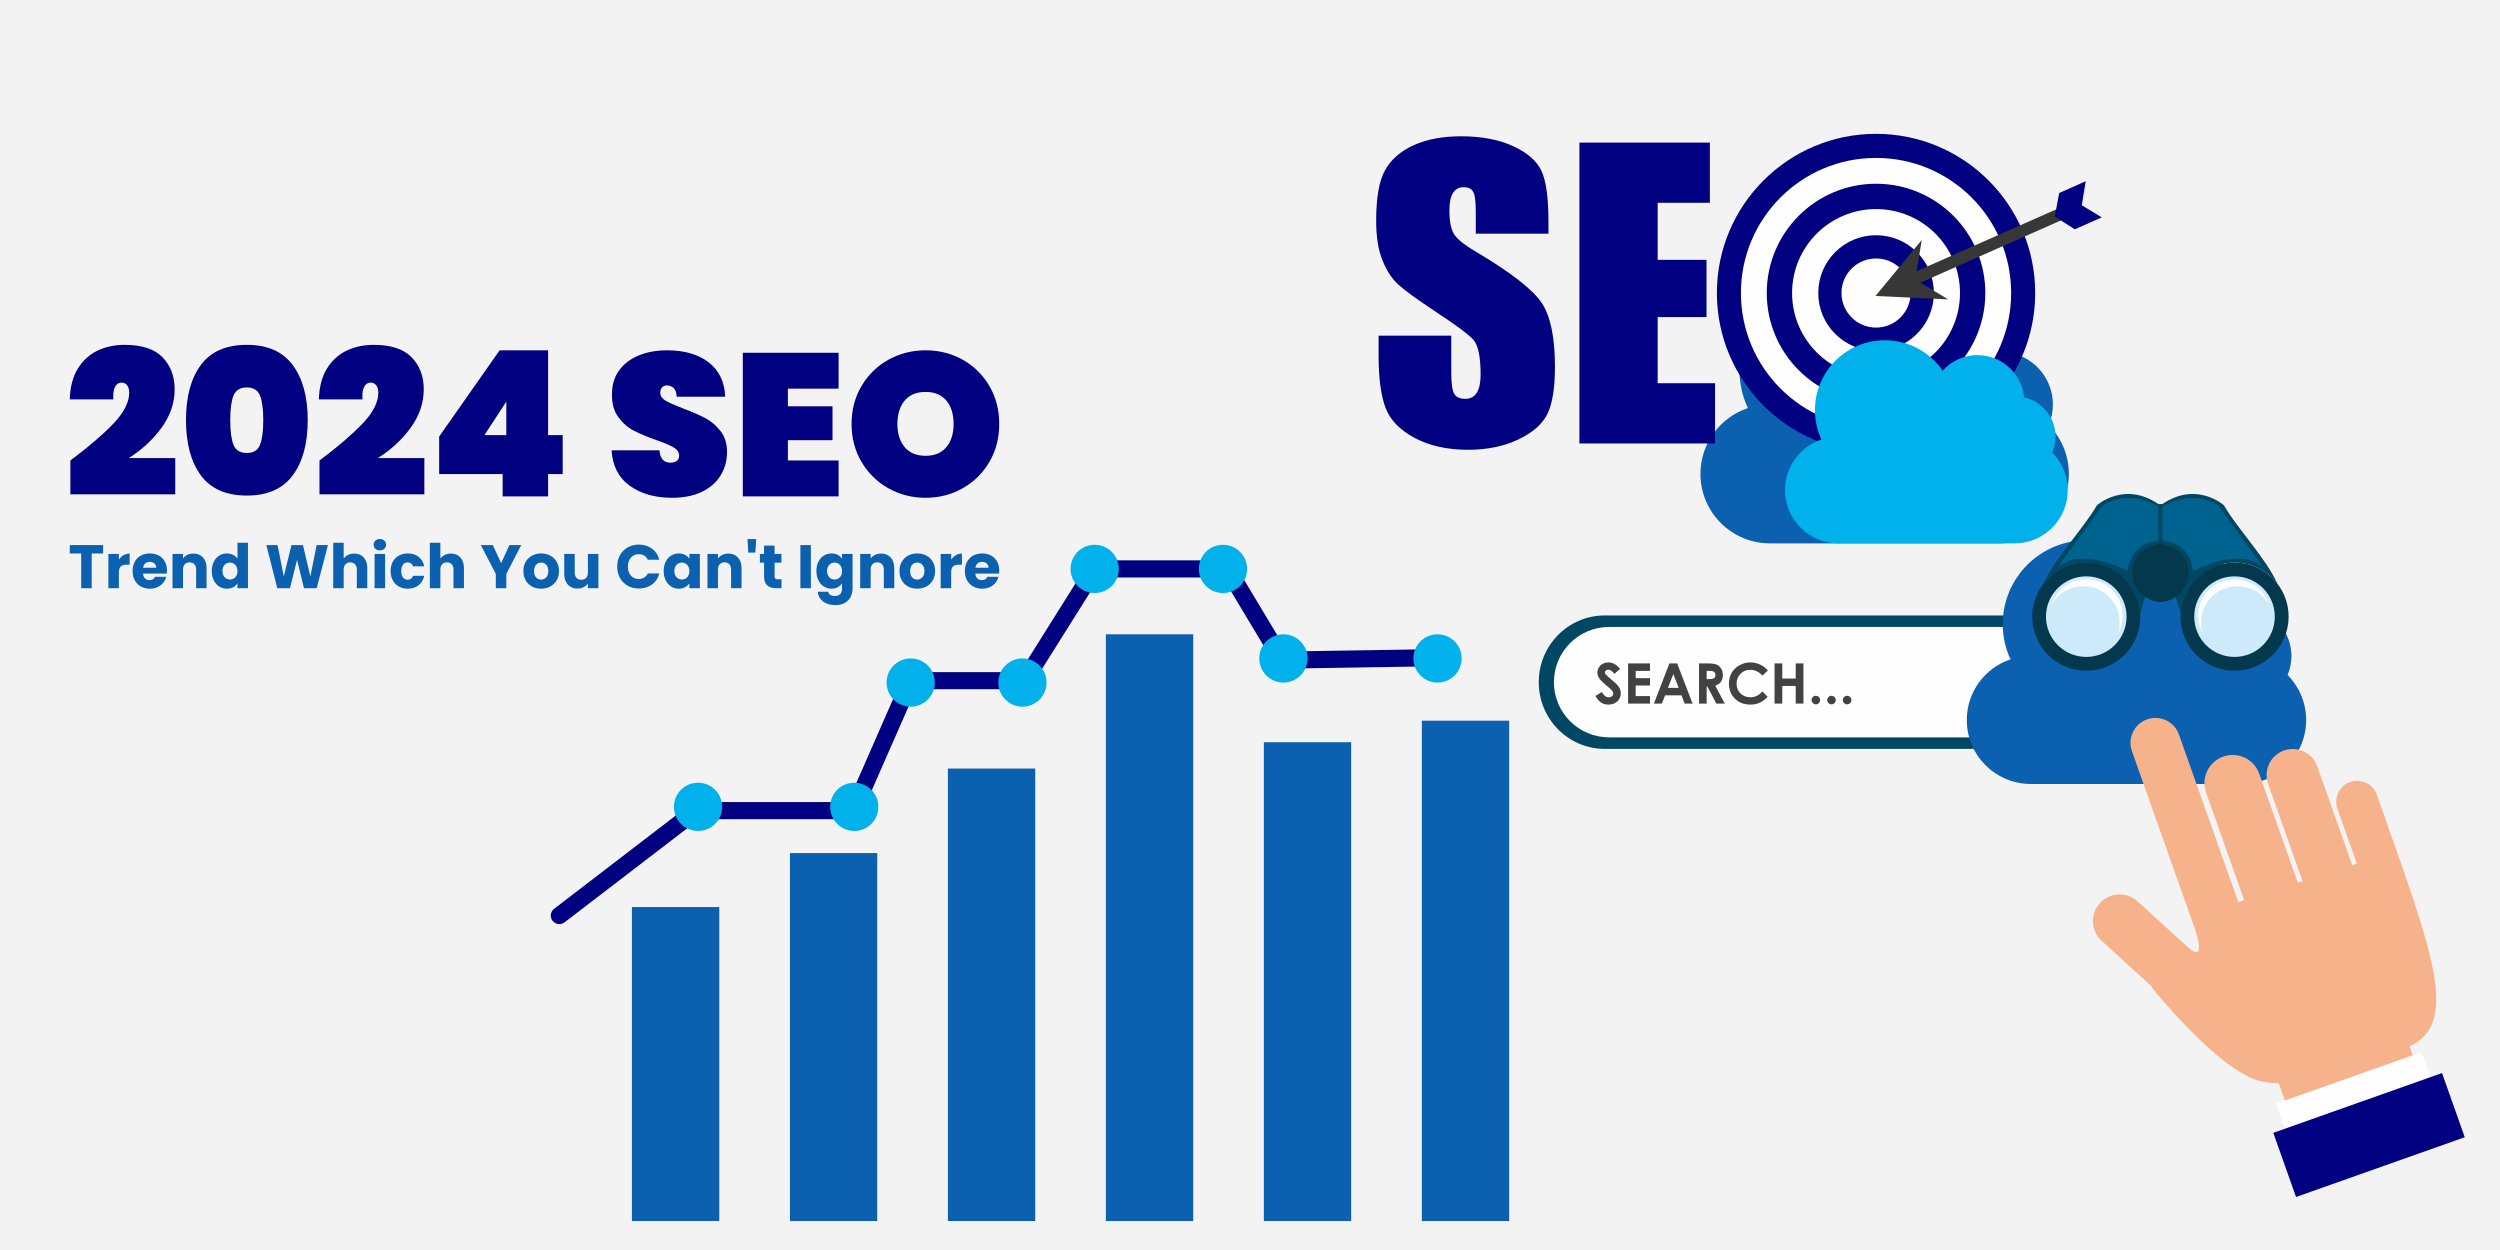 <?xml version="1.0" encoding="UTF-8"?>
<!-- Creator: CorelDRAW -->
<svg xmlns="http://www.w3.org/2000/svg" xmlns:xlink="http://www.w3.org/1999/xlink" xmlns:xodm="http://www.corel.com/coreldraw/odm/2003" xml:space="preserve" width="780px" height="390px" version="1.1" style="shape-rendering:geometricPrecision; text-rendering:geometricPrecision; image-rendering:optimizeQuality; fill-rule:evenodd; clip-rule:evenodd" viewBox="0 0 780 390">
 <defs>
  <style type="text/css">
   <![CDATA[
    .fil13 {fill:#373736}
    .fil14 {fill:navy}
    .fil2 {fill:#FEFEFE;fill-rule:nonzero}
    .fil3 {fill:#434242;fill-rule:nonzero}
    .fil8 {fill:#F6B28A;fill-rule:nonzero}
    .fil0 {fill:#F3F3F3;fill-rule:nonzero}
    .fil6 {fill:#CDEAFB;fill-rule:nonzero}
    .fil15 {fill:#00B1EB;fill-rule:nonzero}
    .fil10 {fill:#00B1EB;fill-rule:nonzero}
    .fil7 {fill:#00638F;fill-rule:nonzero}
    .fil1 {fill:#004764;fill-rule:nonzero}
    .fil5 {fill:#04384D;fill-rule:nonzero}
    .fil12 {fill:navy;fill-rule:nonzero}
    .fil9 {fill:navy;fill-rule:nonzero}
    .fil4 {fill:#0B60B0;fill-rule:nonzero}
    .fil11 {fill:#0B60B0;fill-rule:nonzero}
   ]]>
  </style>
 </defs>
 <g id="Layer_x0020_1">
  <polygon class="fil0" points="0,390 780,390 780,0 0,0 "></polygon>
  <g id="_2165435479024">
   <path class="fil1" d="M697.15 212.84c0,11.49 -9.23,20.81 -20.6,20.81l-175.87 0c-11.37,0 -20.59,-9.32 -20.59,-20.81 0,-11.5 9.22,-20.82 20.59,-20.82l175.87 0c11.37,0 20.6,9.32 20.6,20.82z"></path>
   <path class="fil2" d="M693.2 212.84c0,9.51 -7.72,17.22 -17.23,17.22l-173.92 0c-9.52,0 -17.23,-7.71 -17.23,-17.22 0,-9.52 7.71,-17.23 17.23,-17.23l173.92 0c9.51,0 17.23,7.71 17.23,17.23z"></path>
   <path class="fil3" d="M505.46 208.69l-1.77 1.56c-0.62,-0.87 -1.25,-1.3 -1.9,-1.3 -0.31,0 -0.56,0.09 -0.76,0.25 -0.2,0.17 -0.3,0.36 -0.3,0.57 0,0.21 0.07,0.41 0.21,0.6 0.19,0.25 0.78,0.78 1.75,1.61 0.91,0.76 1.46,1.24 1.66,1.44 0.48,0.49 0.82,0.95 1.02,1.4 0.21,0.45 0.31,0.93 0.31,1.46 0,1.03 -0.36,1.88 -1.07,2.55 -0.71,0.67 -1.64,1 -2.78,1 -0.89,0 -1.67,-0.21 -2.33,-0.65 -0.66,-0.44 -1.23,-1.13 -1.7,-2.06l2 -1.21c0.6,1.1 1.3,1.66 2.08,1.66 0.42,0 0.76,-0.12 1.04,-0.36 0.28,-0.24 0.42,-0.52 0.42,-0.83 0,-0.28 -0.11,-0.57 -0.32,-0.85 -0.21,-0.28 -0.67,-0.72 -1.39,-1.3 -1.37,-1.12 -2.25,-1.98 -2.65,-2.58 -0.4,-0.61 -0.59,-1.21 -0.59,-1.81 0,-0.87 0.33,-1.62 0.99,-2.24 0.66,-0.62 1.48,-0.93 2.45,-0.93 0.63,0 1.22,0.14 1.79,0.44 0.57,0.28 1.18,0.81 1.84,1.58z"></path>
   <polygon class="fil3" points="507.96,206.98 514.8,206.98 514.8,209.32 510.33,209.32 510.33,211.59 514.8,211.59 514.8,213.88 510.33,213.88 510.33,217.18 514.8,217.18 514.8,219.52 507.96,219.52 "></polygon>
   <path class="fil3" d="M522.08 210.31l-1.69 4.3 3.36 0 -1.67 -4.3zm-1.23 -3.33l2.42 0 4.82 12.54 -2.48 0 -0.98 -2.58 -5.11 0 -1.02 2.58 -2.48 0 4.83 -12.54z"></path>
   <path class="fil3" d="M532.48 211.88l0.75 0c0.76,0 1.28,-0.1 1.56,-0.29 0.29,-0.2 0.43,-0.54 0.43,-1 0,-0.27 -0.07,-0.51 -0.21,-0.71 -0.14,-0.2 -0.33,-0.35 -0.57,-0.44 -0.23,-0.08 -0.67,-0.13 -1.3,-0.13l-0.66 0 0 2.57zm-2.38 -4.9l2.52 0c1.39,0 2.37,0.13 2.96,0.38 0.59,0.24 1.06,0.65 1.42,1.23 0.36,0.57 0.53,1.25 0.53,2.03 0,0.83 -0.19,1.52 -0.59,2.07 -0.39,0.55 -0.99,0.97 -1.78,1.26l2.97 5.57 -2.61 0 -2.82 -5.31 -0.22 0 0 5.31 -2.38 0 0 -12.54z"></path>
   <path class="fil3" d="M551.58 209.19l-1.67 1.59c-1.14,-1.2 -2.42,-1.8 -3.83,-1.8 -1.2,0 -2.21,0.41 -3.03,1.23 -0.82,0.82 -1.23,1.83 -1.23,3.03 0,0.83 0.18,1.57 0.54,2.22 0.37,0.65 0.88,1.16 1.54,1.53 0.67,0.37 1.41,0.55 2.22,0.55 0.69,0 1.32,-0.13 1.9,-0.39 0.57,-0.26 1.2,-0.73 1.89,-1.41l1.61 1.69c-0.92,0.9 -1.8,1.53 -2.62,1.88 -0.82,0.35 -1.76,0.52 -2.82,0.52 -1.95,0 -3.54,-0.61 -4.78,-1.85 -1.25,-1.24 -1.87,-2.82 -1.87,-4.75 0,-1.25 0.29,-2.36 0.85,-3.33 0.57,-0.97 1.38,-1.75 2.43,-2.34 1.05,-0.59 2.19,-0.89 3.4,-0.89 1.04,0 2.03,0.22 2.99,0.65 0.96,0.44 1.78,1.06 2.48,1.87z"></path>
   <polygon class="fil3" points="553.65,206.98 556.07,206.98 556.07,211.71 560.26,211.71 560.26,206.98 562.67,206.98 562.67,219.52 560.26,219.52 560.26,214.02 556.07,214.02 556.07,219.52 553.65,219.52 "></polygon>
   <path class="fil3" d="M566.54 217.09c0.37,0 0.69,0.13 0.95,0.39 0.26,0.26 0.39,0.57 0.39,0.94 0,0.37 -0.13,0.68 -0.39,0.94 -0.26,0.26 -0.58,0.4 -0.95,0.4 -0.36,0 -0.68,-0.14 -0.94,-0.4 -0.26,-0.26 -0.39,-0.57 -0.39,-0.94 0,-0.37 0.13,-0.68 0.39,-0.94 0.26,-0.26 0.58,-0.39 0.94,-0.39z"></path>
   <path class="fil3" d="M571.43 217.09c0.37,0 0.68,0.13 0.94,0.39 0.27,0.26 0.39,0.57 0.39,0.94 0,0.37 -0.12,0.68 -0.39,0.94 -0.26,0.26 -0.57,0.4 -0.94,0.4 -0.37,0 -0.69,-0.14 -0.95,-0.4 -0.26,-0.26 -0.39,-0.57 -0.39,-0.94 0,-0.37 0.13,-0.68 0.39,-0.94 0.26,-0.26 0.58,-0.39 0.95,-0.39z"></path>
   <path class="fil3" d="M576.31 217.09c0.37,0 0.68,0.13 0.94,0.39 0.27,0.26 0.4,0.57 0.4,0.94 0,0.37 -0.13,0.68 -0.4,0.94 -0.26,0.26 -0.57,0.4 -0.94,0.4 -0.37,0 -0.68,-0.14 -0.95,-0.4 -0.26,-0.26 -0.39,-0.57 -0.39,-0.94 0,-0.37 0.13,-0.68 0.39,-0.94 0.27,-0.26 0.58,-0.39 0.95,-0.39z"></path>
   <path class="fil4" d="M719.52 224.64c0,11.02 -8.95,19.96 -19.97,19.96l-65.94 0c-11.03,0 -19.97,-8.94 -19.97,-19.96 0,-8.81 5.71,-16.27 13.63,-18.92 -1.54,-3.34 -2.42,-7.04 -2.42,-10.97 0,-14.47 11.73,-26.2 26.2,-26.2 8.97,0 16.89,4.51 21.61,11.39 3.22,-3.56 7.86,-5.81 13.04,-5.81 9.1,0 16.59,6.93 17.47,15.8 6.73,1.54 11.76,7.55 11.76,14.75 0,2.1 -0.43,4.1 -1.2,5.91 3.57,3.61 5.79,8.57 5.79,14.05z"></path>
   <path class="fil5" d="M650.91 175.52c9.32,0 16.88,7.55 16.88,16.87 0,9.32 -7.56,16.88 -16.88,16.88 -9.32,0 -16.87,-7.56 -16.87,-16.88 0,-9.32 7.55,-16.87 16.87,-16.87z"></path>
   <path class="fil6" d="M650.91 204.96c6.95,0 12.58,-5.63 12.58,-12.57 0,-6.94 -5.63,-12.57 -12.58,-12.57 -6.94,0 -12.57,5.63 -12.57,12.57 0,6.94 5.63,12.57 12.57,12.57z"></path>
   <path class="fil2" d="M661.35 194.25c0,-6.26 -5.08,-11.34 -11.34,-11.34 -4.26,0 -7.96,2.35 -9.9,5.82 1.42,-4.63 5.73,-8 10.83,-8 6.27,0 11.34,5.08 11.34,11.34 0,2.01 -0.52,3.89 -1.43,5.52 0.32,-1.06 0.5,-2.18 0.5,-3.34z"></path>
   <path class="fil1" d="M654.22 157.66c0,0 8.55,-7.75 19.32,-0.31 0.2,-0.1 0.71,-0.13 0.97,0.01l0.03 -0.02 0 12.34 -0.14 0c-4.9,0.2 -8.55,3.8 -8.86,8.66l-0.02 0.22 0.02 0.22c0.18,2.82 1.65,5.52 3.89,7.13l-1.69 5.36c-0.58,-8.79 -7.89,-15.74 -16.83,-15.74 -5.45,0 -10.3,2.59 -13.38,6.61 3.58,-8.02 12.7,-17.45 16.69,-24.48z"></path>
   <path class="fil7" d="M663.79 178.11c0,0 -14.81,-8.02 -21.97,-0.87l13.95 -19.29c0,0 7.37,-5.86 17.63,0.14l0 10.7c0,0 -8.24,-0.29 -9.61,9.32z"></path>
   <path class="fil5" d="M697.17 175.52c-9.32,0 -16.87,7.55 -16.87,16.87 0,9.32 7.55,16.88 16.87,16.88 9.32,0 16.88,-7.56 16.88,-16.88 0,-9.32 -7.56,-16.87 -16.88,-16.87z"></path>
   <path class="fil6" d="M697.17 204.96c-6.94,0 -12.57,-5.63 -12.57,-12.57 0,-6.94 5.63,-12.57 12.57,-12.57 6.94,0 12.57,5.63 12.57,12.57 0,6.94 -5.63,12.57 -12.57,12.57z"></path>
   <path class="fil2" d="M686.74 194.25c0,-6.26 5.07,-11.34 11.33,-11.34 4.26,0 7.97,2.35 9.91,5.82 -1.43,-4.63 -5.74,-8 -10.84,-8 -6.26,0 -11.34,5.08 -11.34,11.34 0,2.01 0.53,3.89 1.44,5.52 -0.33,-1.06 -0.5,-2.18 -0.5,-3.34z"></path>
   <path class="fil1" d="M693.87 157.66c0,0 -8.56,-7.75 -19.33,-0.31 -0.19,-0.1 -0.7,-0.13 -0.97,0.01l-0.03 -0.02 0 12.34 0.15 0c4.9,0.2 8.55,3.8 8.85,8.66l0.02 0.22 -0.02 0.22c-0.18,2.82 -1.65,5.52 -3.89,7.13l1.7 5.36c0.58,-8.79 7.89,-15.74 16.82,-15.74 5.46,0 10.3,2.59 13.39,6.61 -3.59,-8.02 -12.7,-17.45 -16.69,-24.48z"></path>
   <path class="fil7" d="M684.29 178.11c0,0 14.82,-8.02 21.97,-0.87l-13.94 -19.29c0,0 -7.38,-5.86 -17.64,0.14l0 10.7c0,0 8.24,-0.29 9.61,9.32z"></path>
   <path class="fil5" d="M665.27 178.74c0,-4.76 3.65,-8.66 8.3,-9.08l0 -0.03 0.13 -0.01c0.12,0 0.23,0.01 0.34,0.01 0.11,0 0.23,-0.01 0.34,-0.01l0.13 0.01 0 0.03c4.66,0.42 8.3,4.32 8.3,9.08 0,4.75 -3.64,8.65 -8.3,9.07l0 0.03 -0.13 0c-0.11,0 -0.23,0 -0.34,0 -0.11,0 -0.22,0 -0.34,0l-0.13 0 0 -0.03c-4.65,-0.42 -8.3,-4.32 -8.3,-9.07z"></path>
   <path class="fil8" d="M748.51 267.63c12.85,36.6 17.3,53.94 1.47,59.55 -14.5,5.14 -33.66,13.43 -45.54,9.93 -12.89,-3.81 -33.16,-29.1 -33.16,-29.1l0.14 -0.15 -15.71 -14.34c-3.4,-3.1 -3.64,-8.36 -0.54,-11.76 3.1,-3.39 8.37,-3.64 11.76,-0.54l15.65 14.28c5.31,4.68 3.37,-2.4 1.94,-6.56l-0.08 -0.15 -19.28 -54.43c-1.44,-4.04 0.68,-8.49 4.73,-9.92 4.05,-1.44 8.5,0.68 9.94,4.72l18.52 52.29 1.84 -0.6 -11.9 -33.58c-1.62,-4.57 0.78,-9.6 5.36,-11.22 4.58,-1.62 9.61,0.77 11.23,5.35l12.05 34.02 1.47 -0.48 -10.76 -30.39c-1.5,-4.23 0.71,-8.89 4.95,-10.39 4.24,-1.5 8.9,0.72 10.4,4.96l10.91 30.79 1.43 -0.46 -6.07 -17.13c-1.2,-3.4 0.57,-7.14 3.97,-8.34 3.41,-1.21 7.15,0.57 8.35,3.97l6.93 19.68z"></path>
   <polygon class="fil8" points="721.84,368.64 761.71,354.52 747.73,315.06 707.86,329.18 "></polygon>
   <polygon class="fil2" points="710.11,344.34 755.53,328.26 764.48,353.54 719.06,369.62 "></polygon>
   <polygon class="fil9" points="709.27,353.44 761.91,334.79 769,354.81 716.36,373.46 "></polygon>
  </g>
  <g id="_2165435495632">
   <path class="fil9" d="M174.51 288.32c-0.8,0 -1.59,-0.36 -2.12,-1.04 -0.89,-1.17 -0.67,-2.85 0.5,-3.74l42.69 -32.74c0.47,-0.35 1.04,-0.55 1.62,-0.55l47.36 0 17.08 -38.96c0.43,-0.97 1.39,-1.59 2.45,-1.59l34.1 0 21.09 -33.62c0.49,-0.78 1.34,-1.25 2.26,-1.25l41.45 0c0.94,0 1.81,0.49 2.29,1.29l16.29 27.15 43.28 -0.69c1.44,-0.02 2.69,1.16 2.71,2.62 0.03,1.48 -1.15,2.69 -2.62,2.72l-44.83 0.71c-0.94,0.04 -1.84,-0.48 -2.33,-1.3l-16.3 -27.16 -38.46 0 -21.1 33.61c-0.48,0.78 -1.34,1.25 -2.25,1.25l-33.83 0 -17.1 38.96c-0.42,0.97 -1.38,1.6 -2.44,1.6l-48.19 0 -41.97 32.18c-0.49,0.37 -1.06,0.55 -1.63,0.55z"></path>
   <path class="fil10" d="M334.01 177.5c0,4.15 3.37,7.52 7.53,7.52 4.16,0 7.53,-3.37 7.53,-7.52 0,-4.16 -3.37,-7.53 -7.53,-7.53 -4.16,0 -7.53,3.37 -7.53,7.53z"></path>
   <path class="fil10" d="M374.04 177.5c0,4.15 3.37,7.52 7.53,7.52 4.15,0 7.52,-3.37 7.52,-7.52 0,-4.16 -3.37,-7.53 -7.52,-7.53 -4.16,0 -7.53,3.37 -7.53,7.53z"></path>
   <path class="fil10" d="M392.89 205.43c0,4.15 3.37,7.53 7.53,7.53 4.16,0 7.53,-3.38 7.53,-7.53 0,-4.16 -3.37,-7.53 -7.53,-7.53 -4.16,0 -7.53,3.37 -7.53,7.53z"></path>
   <path class="fil10" d="M440.98 205.43c0,4.15 3.37,7.53 7.52,7.53 4.16,0 7.53,-3.38 7.53,-7.53 0,-4.16 -3.37,-7.53 -7.53,-7.53 -4.15,0 -7.52,3.37 -7.52,7.53z"></path>
   <path class="fil10" d="M311.48 212.96c0,4.15 3.37,7.52 7.52,7.52 4.16,0 7.53,-3.37 7.53,-7.52 0,-4.17 -3.37,-7.53 -7.53,-7.53 -4.15,0 -7.52,3.36 -7.52,7.53z"></path>
   <path class="fil10" d="M276.61 212.96c0,4.15 3.37,7.52 7.53,7.52 4.16,0 7.52,-3.37 7.52,-7.52 0,-4.17 -3.36,-7.53 -7.52,-7.53 -4.16,0 -7.53,3.36 -7.53,7.53z"></path>
   <path class="fil10" d="M259.01 251.73c0,4.16 3.36,7.53 7.52,7.53 4.15,0 7.52,-3.37 7.52,-7.53 0,-4.15 -3.37,-7.52 -7.52,-7.52 -4.16,0 -7.52,3.37 -7.52,7.52z"></path>
   <path class="fil10" d="M210.26 251.73c0,4.16 3.37,7.53 7.53,7.53 4.15,0 7.52,-3.37 7.52,-7.53 0,-4.15 -3.37,-7.52 -7.52,-7.52 -4.16,0 -7.53,3.37 -7.53,7.52z"></path>
   <polygon class="fil11" points="197.16,380.96 224.42,380.96 224.42,283 197.16,283 "></polygon>
   <polygon class="fil11" points="246.46,380.96 273.7,380.96 273.7,266.16 246.46,266.16 "></polygon>
   <polygon class="fil11" points="295.75,380.96 322.99,380.96 322.99,239.79 295.75,239.79 "></polygon>
   <polygon class="fil11" points="345.03,380.96 372.29,380.96 372.29,197.9 345.03,197.9 "></polygon>
   <polygon class="fil11" points="394.32,380.96 421.57,380.96 421.57,231.57 394.32,231.57 "></polygon>
   <polygon class="fil11" points="443.61,380.96 470.86,380.96 470.86,224.85 443.61,224.85 "></polygon>
  </g>
  <g id="_2165435477584">
   <path class="fil4" d="M639.19 132.61c0.85,-1.97 1.31,-4.14 1.31,-6.42 0,-7.81 -5.47,-14.34 -12.77,-16.01 -0.96,-9.63 -9.09,-17.16 -18.97,-17.16 -5.62,0 -10.66,2.45 -14.15,6.32 -5.13,-7.47 -13.72,-12.37 -23.46,-12.37 -15.71,0 -28.45,12.73 -28.45,28.45 0,4.26 0.96,8.28 2.64,11.9 -8.6,2.88 -14.8,10.98 -14.8,20.54 0,11.97 9.71,21.67 21.68,21.67l71.58 0c11.97,0 21.68,-9.7 21.68,-21.67 0,-5.94 -2.41,-11.33 -6.29,-15.25z"></path>
   <path class="fil12" d="M634.98 91.42c0,27.42 -22.23,49.66 -49.66,49.66 -27.42,0 -49.65,-22.24 -49.65,-49.66 0,-27.42 22.23,-49.66 49.65,-49.66 27.43,0 49.66,22.24 49.66,49.66z"></path>
   <path class="fil2" d="M627.48 91.42c0,23.28 -18.87,42.16 -42.16,42.16 -23.28,0 -42.15,-18.88 -42.15,-42.16 0,-23.28 18.87,-42.15 42.15,-42.15 23.29,0 42.16,18.87 42.16,42.15z"></path>
   <path class="fil12" d="M619.42 91.42c0,18.83 -15.26,34.09 -34.1,34.09 -18.82,0 -34.09,-15.26 -34.09,-34.09 0,-18.83 15.27,-34.09 34.09,-34.09 18.84,0 34.1,15.26 34.1,34.09z"></path>
   <path class="fil2" d="M611.52 91.42c0,14.47 -11.72,26.2 -26.2,26.2 -14.46,0 -26.19,-11.73 -26.19,-26.2 0,-14.47 11.73,-26.19 26.19,-26.19 14.48,0 26.2,11.72 26.2,26.19z"></path>
   <path class="fil12" d="M603.36 91.42c0,9.96 -8.07,18.03 -18.04,18.03 -9.96,0 -18.02,-8.07 -18.02,-18.03 0,-9.96 8.06,-18.03 18.02,-18.03 9.97,0 18.04,8.07 18.04,18.03z"></path>
   <path class="fil2" d="M596.11 91.42c0,5.96 -4.83,10.79 -10.79,10.79 -5.95,0 -10.78,-4.83 -10.78,-10.79 0,-5.96 4.83,-10.78 10.78,-10.78 5.96,0 10.79,4.82 10.79,10.78z"></path>
   <polygon class="fil13" points="649.15,66.04 647.63,62.62 596.69,85.19 598.21,88.61 "></polygon>
   <polygon class="fil13" points="607.81,93.4 597.55,87.2 599.59,74.86 585.15,92.35 "></polygon>
   <polygon class="fil14" points="655.74,67.81 649.51,64.04 650.75,56.54 642.47,60.21 641.09,67.56 647.33,71.54 "></polygon>
   <path class="fil12" d="M483.11 72.9l-22.67 0 0 -6.96c0,-3.25 -0.29,-5.31 -0.87,-6.2 -0.58,-0.9 -1.54,-1.34 -2.9,-1.34 -1.47,0 -2.58,0.6 -3.33,1.8 -0.76,1.2 -1.13,3.02 -1.13,5.46 0,3.13 0.42,5.49 1.26,7.07 0.82,1.59 3.12,3.5 6.9,5.74 10.87,6.45 17.71,11.74 20.54,15.88 2.82,4.14 4.23,10.8 4.23,20 0,6.69 -0.79,11.62 -2.35,14.79 -1.56,3.17 -4.59,5.82 -9.07,7.97 -4.49,2.14 -9.7,3.22 -15.66,3.22 -6.53,0 -12.11,-1.24 -16.72,-3.71 -4.63,-2.48 -7.65,-5.63 -9.08,-9.45 -1.43,-3.83 -2.14,-9.26 -2.14,-16.3l0 -6.14 22.67 0 0 11.42c0,3.52 0.32,5.78 0.96,6.78 0.63,1.01 1.77,1.51 3.39,1.51 1.62,0 2.82,-0.64 3.62,-1.91 0.79,-1.28 1.19,-3.17 1.19,-5.69 0,-5.52 -0.76,-9.14 -2.26,-10.84 -1.55,-1.7 -5.36,-4.54 -11.43,-8.52 -6.06,-4.02 -10.09,-6.94 -12.05,-8.75 -1.98,-1.82 -3.61,-4.33 -4.9,-7.54 -1.3,-3.21 -1.95,-7.31 -1.95,-12.29 0,-7.19 0.92,-12.45 2.76,-15.77 1.83,-3.33 4.8,-5.93 8.89,-7.8 4.1,-1.87 9.05,-2.81 14.85,-2.81 6.34,0 11.74,1.02 16.21,3.07 4.46,2.05 7.42,4.63 8.87,7.74 1.44,3.11 2.17,8.4 2.17,15.86l0 3.71z"></path>
   <polygon class="fil12" points="492.78,44.49 533.48,44.49 533.48,63.27 517.19,63.27 517.19,81.07 532.43,81.07 532.43,98.93 517.19,98.93 517.19,119.57 535.1,119.57 535.1,138.36 492.78,138.36 "></polygon>
   <path class="fil15" d="M640.32 141.19c0.65,-1.51 1.01,-3.18 1.01,-4.93 0,-6 -4.2,-11.01 -9.8,-12.29 -0.74,-7.39 -6.98,-13.17 -14.57,-13.17 -4.31,0 -8.18,1.88 -10.86,4.85 -3.94,-5.73 -10.53,-9.49 -18.01,-9.49 -12.06,0 -21.83,9.77 -21.83,21.83 0,3.27 0.73,6.36 2.02,9.14 -6.61,2.21 -11.36,8.43 -11.36,15.77 0,9.18 7.45,16.63 16.64,16.63l54.95 0c9.18,0 16.63,-7.45 16.63,-16.63 0,-4.57 -1.84,-8.7 -4.82,-11.71z"></path>
  </g>
  <path class="fil9" d="M21.96 143.67c5.65,-4.22 10.12,-8.05 13.41,-11.49 3.29,-3.44 4.94,-6.66 4.94,-9.65 0,-1.01 -0.22,-1.79 -0.66,-2.34 -0.45,-0.55 -1.03,-0.83 -1.74,-0.83 -0.85,0 -1.51,0.44 -2,1.3 -0.48,0.87 -0.66,2.19 -0.54,3.96l-13.6 0c0.12,-3.93 0.98,-7.15 2.56,-9.69 1.58,-2.53 3.64,-4.38 6.17,-5.57 2.53,-1.18 5.32,-1.77 8.35,-1.77 5.41,0 9.36,1.3 11.87,3.89 2.51,2.6 3.77,5.92 3.77,9.97 0,4.26 -1.36,8.26 -4.09,12 -2.72,3.73 -6.12,6.89 -10.22,9.46l14.5 0 0 11.33 -32.72 0 0 -10.57z"></path>
  <path id="_1" class="fil9" d="M58.03 131.07c0,-7.3 1.55,-13.04 4.65,-17.21 3.1,-4.18 7.88,-6.27 14.34,-6.27 6.41,0 11.18,2.1 14.3,6.3 3.12,4.2 4.69,9.93 4.69,17.18 0,7.3 -1.57,13.05 -4.69,17.25 -3.12,4.2 -7.89,6.3 -14.3,6.3 -6.46,0 -11.24,-2.1 -14.34,-6.3 -3.1,-4.2 -4.65,-9.95 -4.65,-17.25zm24.11 0c0,-3.37 -0.33,-5.91 -1.01,-7.62 -0.67,-1.71 -2.04,-2.57 -4.11,-2.57 -2.11,0 -3.5,0.86 -4.18,2.57 -0.67,1.71 -1.01,4.25 -1.01,7.62 0,3.42 0.34,5.98 1.01,7.69 0.68,1.71 2.07,2.57 4.18,2.57 2.07,0 3.44,-0.86 4.11,-2.57 0.68,-1.71 1.01,-4.27 1.01,-7.69z"></path>
  <path id="_2" class="fil9" d="M99.68 143.67c5.65,-4.22 10.12,-8.05 13.42,-11.49 3.29,-3.44 4.93,-6.66 4.93,-9.65 0,-1.01 -0.22,-1.79 -0.66,-2.34 -0.45,-0.55 -1.03,-0.83 -1.74,-0.83 -0.85,0 -1.51,0.44 -2,1.3 -0.48,0.87 -0.66,2.19 -0.53,3.96l-13.61 0c0.12,-3.93 0.98,-7.15 2.56,-9.69 1.58,-2.53 3.64,-4.38 6.17,-5.57 2.53,-1.18 5.32,-1.77 8.36,-1.77 5.4,0 9.35,1.3 11.86,3.89 2.51,2.6 3.77,5.92 3.77,9.97 0,4.26 -1.36,8.26 -4.08,12 -2.72,3.73 -6.13,6.89 -10.23,9.46l14.5 0 0 11.33 -32.72 0 0 -10.57z"></path>
  <path id="_3" class="fil9" d="M137.02 147.91l0 -11.71 18.86 -26.9 15.13 0 0 26.46 4.55 0 0 12.15 -4.55 0 0 6.96 -14.18 0 0 -6.96 -19.81 0zm20.95 -22.6l-6.84 10.45 6.84 0 0 -10.45z"></path>
  <path id="_4" class="fil9" d="M209.74 155.31c-5.36,0 -9.78,-1.25 -13.26,-3.76 -3.48,-2.51 -5.37,-6.19 -5.66,-11.05l14.93 0c0.21,2.58 1.35,3.86 3.42,3.86 0.76,0 1.4,-0.17 1.93,-0.53 0.53,-0.36 0.79,-0.92 0.79,-1.68 0,-1.06 -0.57,-1.91 -1.71,-2.56 -1.14,-0.66 -2.91,-1.41 -5.31,-2.25 -2.87,-1.01 -5.25,-2.01 -7.12,-2.98 -1.88,-0.97 -3.5,-2.38 -4.85,-4.24 -1.35,-1.85 -2,-4.24 -1.96,-7.15 0,-2.91 0.75,-5.39 2.25,-7.43 1.5,-2.05 3.54,-3.6 6.14,-4.66 2.59,-1.05 5.52,-1.58 8.76,-1.58 5.49,0 9.85,1.27 13.07,3.8 3.23,2.53 4.93,6.1 5.1,10.69l-15.13 0c-0.04,-1.26 -0.36,-2.17 -0.95,-2.72 -0.59,-0.55 -1.3,-0.82 -2.15,-0.82 -0.59,0 -1.07,0.2 -1.45,0.6 -0.38,0.4 -0.57,0.96 -0.57,1.68 0,1.01 0.56,1.84 1.67,2.5 1.12,0.65 2.9,1.44 5.35,2.37 2.83,1.06 5.16,2.07 6.99,3.04 1.84,0.97 3.43,2.32 4.78,4.05 1.35,1.73 2.03,3.9 2.03,6.52 0,2.74 -0.68,5.2 -2.03,7.37 -1.35,2.18 -3.31,3.87 -5.88,5.1 -2.58,1.22 -5.64,1.83 -9.18,1.83z"></path>
  <polygon id="_5" class="fil9" points="245.82,121.26 245.82,126.77 259.74,126.77 259.74,137.34 245.82,137.34 245.82,143.67 261.64,143.67 261.64,154.87 231.76,154.87 231.76,110.06 261.64,110.06 261.64,121.26 "></polygon>
  <path id="_6" class="fil9" d="M288.79 155.31c-4.22,0 -8.09,-0.99 -11.61,-2.97 -3.53,-1.98 -6.32,-4.73 -8.39,-8.23 -2.07,-3.5 -3.1,-7.45 -3.1,-11.83 0,-4.39 1.03,-8.34 3.1,-11.84 2.07,-3.5 4.86,-6.23 8.39,-8.2 3.52,-1.96 7.39,-2.94 11.61,-2.94 4.22,0 8.08,0.98 11.58,2.94 3.5,1.97 6.28,4.7 8.32,8.2 2.05,3.5 3.07,7.45 3.07,11.84 0,4.38 -1.02,8.33 -3.07,11.83 -2.04,3.5 -4.83,6.25 -8.35,8.23 -3.52,1.98 -7.37,2.97 -11.55,2.97zm0 -13.1c2.79,0 4.94,-0.89 6.46,-2.69 1.51,-1.79 2.27,-4.21 2.27,-7.24 0,-3.08 -0.76,-5.52 -2.27,-7.31 -1.52,-1.8 -3.67,-2.69 -6.46,-2.69 -2.83,0 -5,0.89 -6.52,2.69 -1.52,1.79 -2.28,4.23 -2.28,7.31 0,3.03 0.76,5.45 2.28,7.24 1.52,1.8 3.69,2.69 6.52,2.69z"></path>
  <polygon class="fil11" points="32.17,170.07 32.17,172.69 28.61,172.69 28.61,183.52 25.33,183.52 25.33,172.69 21.77,172.69 21.77,170.07 "></polygon>
  <path id="_1_0" class="fil11" d="M37.09 174.61c0.39,-0.59 0.87,-1.05 1.44,-1.39 0.58,-0.34 1.21,-0.51 1.92,-0.51l0 3.47 -0.9 0c-0.82,0 -1.43,0.17 -1.84,0.52 -0.41,0.36 -0.62,0.97 -0.62,1.85l0 4.97 -3.27 0 0 -10.69 3.27 0 0 1.78z"></path>
  <path id="_2_1" class="fil11" d="M52.1 178c0,0.31 -0.02,0.62 -0.06,0.96l-7.42 0c0.06,0.66 0.27,1.17 0.65,1.52 0.37,0.35 0.84,0.53 1.38,0.53 0.82,0 1.39,-0.35 1.71,-1.04l3.49 0c-0.18,0.7 -0.5,1.34 -0.97,1.9 -0.47,0.56 -1.05,1 -1.75,1.32 -0.71,0.32 -1.49,0.48 -2.36,0.48 -1.05,0 -1.98,-0.22 -2.8,-0.67 -0.81,-0.45 -1.45,-1.09 -1.91,-1.92 -0.46,-0.83 -0.69,-1.8 -0.69,-2.91 0,-1.11 0.22,-2.08 0.68,-2.91 0.45,-0.83 1.09,-1.47 1.9,-1.92 0.82,-0.44 1.76,-0.67 2.82,-0.67 1.03,0 1.95,0.22 2.76,0.65 0.8,0.44 1.43,1.06 1.89,1.86 0.45,0.81 0.68,1.75 0.68,2.82zm-3.36 -0.86c0,-0.57 -0.19,-1.01 -0.57,-1.34 -0.38,-0.34 -0.86,-0.5 -1.44,-0.5 -0.55,0 -1.01,0.16 -1.39,0.48 -0.37,0.32 -0.61,0.77 -0.7,1.36l4.1 0z"></path>
  <path id="_3_2" class="fil11" d="M60.33 172.71c1.26,0 2.26,0.41 3,1.22 0.75,0.81 1.12,1.92 1.12,3.34l0 6.25 -3.25 0 0 -5.81c0,-0.71 -0.19,-1.27 -0.56,-1.67 -0.37,-0.39 -0.87,-0.59 -1.49,-0.59 -0.63,0 -1.13,0.2 -1.5,0.59 -0.37,0.4 -0.55,0.96 -0.55,1.67l0 5.81 -3.28 0 0 -10.69 3.28 0 0 1.41c0.33,-0.47 0.78,-0.84 1.34,-1.12 0.56,-0.27 1.19,-0.41 1.89,-0.41z"></path>
  <path id="_4_3" class="fil11" d="M66.08 178.15c0,-1.1 0.21,-2.06 0.62,-2.89 0.42,-0.83 0.98,-1.47 1.7,-1.92 0.72,-0.44 1.51,-0.67 2.4,-0.67 0.7,0 1.34,0.15 1.92,0.44 0.58,0.3 1.04,0.69 1.37,1.19l0 -4.96 3.28 0 0 14.18 -3.28 0 0 -1.54c-0.31,0.51 -0.74,0.92 -1.31,1.23 -0.57,0.31 -1.23,0.46 -1.98,0.46 -0.89,0 -1.68,-0.23 -2.4,-0.68 -0.72,-0.45 -1.28,-1.1 -1.7,-1.94 -0.41,-0.83 -0.62,-1.8 -0.62,-2.9zm8.01 0.02c0,-0.82 -0.23,-1.46 -0.68,-1.93 -0.45,-0.48 -1.01,-0.71 -1.66,-0.71 -0.65,0 -1.2,0.23 -1.66,0.7 -0.45,0.46 -0.67,1.1 -0.67,1.92 0,0.82 0.22,1.47 0.67,1.95 0.46,0.48 1.01,0.71 1.66,0.71 0.65,0 1.21,-0.23 1.66,-0.7 0.45,-0.48 0.68,-1.12 0.68,-1.94z"></path>
  <polygon id="_5_4" class="fil11" points="102.31,170.07 98.81,183.52 94.84,183.52 92.69,174.66 90.47,183.52 86.51,183.52 83.1,170.07 86.6,170.07 88.54,179.86 90.93,170.07 94.53,170.07 96.83,179.86 98.79,170.07 "></polygon>
  <path id="_6_5" class="fil11" d="M110.53 172.71c1.22,0 2.21,0.41 2.95,1.22 0.74,0.81 1.11,1.92 1.11,3.34l0 6.25 -3.26 0 0 -5.81c0,-0.71 -0.18,-1.27 -0.55,-1.67 -0.37,-0.39 -0.87,-0.59 -1.5,-0.59 -0.62,0 -1.12,0.2 -1.49,0.59 -0.37,0.4 -0.56,0.96 -0.56,1.67l0 5.81 -3.27 0 0 -14.18 3.27 0 0 4.92c0.34,-0.47 0.79,-0.85 1.36,-1.13 0.58,-0.28 1.22,-0.42 1.94,-0.42z"></path>
  <path id="_7" class="fil11" d="M118.52 171.71c-0.58,0 -1.05,-0.16 -1.41,-0.5 -0.37,-0.34 -0.55,-0.76 -0.55,-1.26 0,-0.51 0.18,-0.93 0.55,-1.27 0.36,-0.34 0.83,-0.51 1.41,-0.51 0.56,0 1.02,0.17 1.39,0.51 0.36,0.34 0.54,0.76 0.54,1.27 0,0.5 -0.18,0.92 -0.54,1.26 -0.37,0.34 -0.83,0.5 -1.39,0.5zm1.63 1.12l0 10.69 -3.28 0 0 -10.69 3.28 0z"></path>
  <path id="_8" class="fil11" d="M121.87 178.17c0,-1.11 0.23,-2.08 0.68,-2.91 0.45,-0.83 1.09,-1.47 1.9,-1.92 0.81,-0.44 1.74,-0.67 2.78,-0.67 1.35,0 2.47,0.35 3.37,1.06 0.9,0.7 1.49,1.69 1.77,2.97l-3.49 0c-0.29,-0.82 -0.86,-1.23 -1.7,-1.23 -0.6,0 -1.08,0.23 -1.44,0.7 -0.36,0.47 -0.54,1.13 -0.54,2 0,0.87 0.18,1.54 0.54,2 0.36,0.47 0.84,0.7 1.44,0.7 0.84,0 1.41,-0.41 1.7,-1.22l3.49 0c-0.28,1.25 -0.88,2.23 -1.78,2.95 -0.91,0.71 -2.03,1.07 -3.36,1.07 -1.04,0 -1.97,-0.22 -2.78,-0.67 -0.81,-0.45 -1.45,-1.09 -1.9,-1.92 -0.45,-0.83 -0.68,-1.8 -0.68,-2.91z"></path>
  <path id="_9" class="fil11" d="M140.68 172.71c1.23,0 2.21,0.41 2.96,1.22 0.74,0.81 1.11,1.92 1.11,3.34l0 6.25 -3.26 0 0 -5.81c0,-0.71 -0.19,-1.27 -0.56,-1.67 -0.37,-0.39 -0.87,-0.59 -1.49,-0.59 -0.63,0 -1.12,0.2 -1.5,0.59 -0.37,0.4 -0.55,0.96 -0.55,1.67l0 5.81 -3.28 0 0 -14.18 3.28 0 0 4.92c0.33,-0.47 0.78,-0.85 1.36,-1.13 0.57,-0.28 1.22,-0.42 1.93,-0.42z"></path>
  <polygon id="_10" class="fil11" points="162.62,170.07 157.97,179.07 157.97,183.52 154.69,183.52 154.69,179.07 150.03,170.07 153.75,170.07 156.36,175.7 158.94,170.07 "></polygon>
  <path id="_11" class="fil11" d="M168.81 183.67c-1.05,0 -1.99,-0.22 -2.83,-0.67 -0.83,-0.45 -1.49,-1.09 -1.97,-1.92 -0.48,-0.83 -0.72,-1.8 -0.72,-2.91 0,-1.1 0.24,-2.07 0.73,-2.9 0.49,-0.84 1.15,-1.48 1.99,-1.93 0.84,-0.44 1.79,-0.67 2.84,-0.67 1.04,0 1.99,0.23 2.83,0.67 0.85,0.45 1.51,1.09 2,1.93 0.48,0.83 0.72,1.8 0.72,2.9 0,1.1 -0.24,2.07 -0.73,2.9 -0.5,0.84 -1.17,1.48 -2.02,1.93 -0.84,0.45 -1.79,0.67 -2.84,0.67zm0 -2.84c0.63,0 1.16,-0.23 1.6,-0.69 0.44,-0.46 0.66,-1.11 0.66,-1.97 0,-0.85 -0.21,-1.51 -0.64,-1.97 -0.43,-0.46 -0.96,-0.69 -1.58,-0.69 -0.64,0 -1.17,0.23 -1.59,0.68 -0.42,0.45 -0.63,1.11 -0.63,1.98 0,0.86 0.2,1.51 0.62,1.97 0.41,0.46 0.93,0.69 1.56,0.69z"></path>
  <path id="_12" class="fil11" d="M186.7 172.83l0 10.69 -3.27 0 0 -1.46c-0.33,0.47 -0.79,0.85 -1.35,1.14 -0.57,0.29 -1.2,0.43 -1.89,0.43 -0.82,0 -1.54,-0.18 -2.17,-0.54 -0.62,-0.37 -1.11,-0.9 -1.45,-1.59 -0.35,-0.69 -0.52,-1.5 -0.52,-2.43l0 -6.24 3.26 0 0 5.8c0,0.72 0.18,1.27 0.55,1.67 0.37,0.39 0.87,0.59 1.5,0.59 0.64,0 1.14,-0.2 1.51,-0.59 0.37,-0.4 0.56,-0.95 0.56,-1.67l0 -5.8 3.27 0z"></path>
  <path id="_13" class="fil11" d="M192.57 176.77c0,-1.33 0.28,-2.51 0.86,-3.55 0.57,-1.04 1.37,-1.85 2.4,-2.43 1.03,-0.59 2.2,-0.88 3.5,-0.88 1.6,0 2.96,0.43 4.1,1.27 1.14,0.84 1.9,1.99 2.28,3.45l-3.6 0c-0.27,-0.57 -0.65,-0.99 -1.14,-1.29 -0.49,-0.29 -1.05,-0.44 -1.68,-0.44 -1.01,0 -1.83,0.35 -2.45,1.06 -0.63,0.7 -0.94,1.64 -0.94,2.81 0,1.18 0.31,2.12 0.94,2.82 0.62,0.7 1.44,1.05 2.45,1.05 0.63,0 1.19,-0.15 1.68,-0.44 0.49,-0.29 0.87,-0.72 1.14,-1.28l3.6 0c-0.38,1.45 -1.14,2.6 -2.28,3.44 -1.14,0.83 -2.5,1.25 -4.1,1.25 -1.3,0 -2.47,-0.29 -3.5,-0.87 -1.03,-0.58 -1.83,-1.39 -2.4,-2.42 -0.58,-1.04 -0.86,-2.22 -0.86,-3.55z"></path>
  <path id="_14" class="fil11" d="M207.07 178.15c0,-1.1 0.21,-2.06 0.62,-2.89 0.42,-0.83 0.98,-1.47 1.7,-1.92 0.71,-0.44 1.51,-0.67 2.39,-0.67 0.76,0 1.42,0.16 1.98,0.46 0.57,0.31 1.01,0.71 1.32,1.21l0 -1.51 3.27 0 0 10.69 -3.27 0 0 -1.52c-0.32,0.5 -0.77,0.9 -1.33,1.21 -0.57,0.31 -1.23,0.46 -1.99,0.46 -0.87,0 -1.66,-0.23 -2.37,-0.68 -0.72,-0.45 -1.28,-1.1 -1.7,-1.94 -0.41,-0.83 -0.62,-1.8 -0.62,-2.9zm8.01 0.02c0,-0.82 -0.23,-1.46 -0.68,-1.93 -0.46,-0.48 -1.01,-0.71 -1.66,-0.71 -0.65,0 -1.2,0.23 -1.66,0.7 -0.45,0.46 -0.68,1.1 -0.68,1.92 0,0.82 0.23,1.47 0.68,1.95 0.46,0.48 1.01,0.71 1.66,0.71 0.65,0 1.2,-0.23 1.66,-0.7 0.45,-0.48 0.68,-1.12 0.68,-1.94z"></path>
  <path id="_15" class="fil11" d="M227.24 172.71c1.25,0 2.25,0.41 3,1.22 0.75,0.81 1.12,1.92 1.12,3.34l0 6.25 -3.26 0 0 -5.81c0,-0.71 -0.18,-1.27 -0.55,-1.67 -0.37,-0.39 -0.87,-0.59 -1.5,-0.59 -0.62,0 -1.12,0.2 -1.49,0.59 -0.37,0.4 -0.56,0.96 -0.56,1.67l0 5.81 -3.27 0 0 -10.69 3.27 0 0 1.41c0.34,-0.47 0.78,-0.84 1.34,-1.12 0.57,-0.27 1.2,-0.41 1.9,-0.41z"></path>
  <polygon id="_16" class="fil11" points="235.92,168.19 235.67,172.42 233.47,172.42 233.22,168.19 "></polygon>
  <path id="_17" class="fil11" d="M243.83 180.74l0 2.78 -1.66 0c-1.19,0 -2.12,-0.29 -2.78,-0.88 -0.67,-0.58 -1,-1.53 -1,-2.84l0 -4.25 -1.3 0 0 -2.72 1.3 0 0 -2.61 3.28 0 0 2.61 2.14 0 0 2.72 -2.14 0 0 4.29c0,0.32 0.07,0.55 0.23,0.69 0.15,0.14 0.41,0.21 0.76,0.21l1.17 0z"></path>
  <polygon id="_18" class="fil11" points="252.99,170.07 252.99,183.52 249.72,183.52 249.72,170.07 "></polygon>
  <path id="_19" class="fil11" d="M259.43 172.67c0.75,0 1.41,0.16 1.98,0.46 0.57,0.31 1.01,0.71 1.31,1.21l0 -1.51 3.28 0 0 10.67c0,0.98 -0.2,1.87 -0.58,2.67 -0.39,0.8 -0.99,1.43 -1.79,1.91 -0.79,0.47 -1.79,0.71 -2.97,0.71 -1.59,0 -2.87,-0.38 -3.86,-1.13 -0.98,-0.74 -1.54,-1.76 -1.68,-3.03l3.24 0c0.1,0.41 0.34,0.73 0.72,0.96 0.39,0.24 0.86,0.36 1.42,0.36 0.68,0 1.22,-0.2 1.62,-0.59 0.4,-0.39 0.6,-1.01 0.6,-1.86l0 -1.52c-0.32,0.5 -0.76,0.91 -1.32,1.22 -0.56,0.31 -1.22,0.47 -1.97,0.47 -0.88,0 -1.68,-0.23 -2.4,-0.68 -0.71,-0.45 -1.28,-1.1 -1.69,-1.94 -0.42,-0.83 -0.62,-1.8 -0.62,-2.9 0,-1.1 0.2,-2.06 0.62,-2.89 0.41,-0.83 0.98,-1.47 1.69,-1.92 0.72,-0.44 1.52,-0.67 2.4,-0.67zm3.29 5.5c0,-0.82 -0.22,-1.46 -0.68,-1.93 -0.45,-0.48 -1,-0.71 -1.65,-0.71 -0.65,0 -1.21,0.23 -1.66,0.7 -0.45,0.46 -0.68,1.1 -0.68,1.92 0,0.82 0.23,1.47 0.68,1.95 0.45,0.48 1.01,0.71 1.66,0.71 0.65,0 1.2,-0.23 1.65,-0.7 0.46,-0.48 0.68,-1.12 0.68,-1.94z"></path>
  <path id="_20" class="fil11" d="M274.89 172.71c1.25,0 2.25,0.41 3,1.22 0.75,0.81 1.12,1.92 1.12,3.34l0 6.25 -3.26 0 0 -5.81c0,-0.71 -0.18,-1.27 -0.55,-1.67 -0.37,-0.39 -0.87,-0.59 -1.5,-0.59 -0.62,0 -1.12,0.2 -1.49,0.59 -0.37,0.4 -0.56,0.96 -0.56,1.67l0 5.81 -3.27 0 0 -10.69 3.27 0 0 1.41c0.33,-0.47 0.78,-0.84 1.34,-1.12 0.57,-0.27 1.2,-0.41 1.9,-0.41z"></path>
  <path id="_21" class="fil11" d="M286.16 183.67c-1.05,0 -1.99,-0.22 -2.83,-0.67 -0.84,-0.45 -1.5,-1.09 -1.97,-1.92 -0.48,-0.83 -0.72,-1.8 -0.72,-2.91 0,-1.1 0.24,-2.07 0.73,-2.9 0.48,-0.84 1.14,-1.48 1.99,-1.93 0.84,-0.44 1.79,-0.67 2.83,-0.67 1.05,0 2,0.23 2.84,0.67 0.84,0.45 1.51,1.09 1.99,1.93 0.49,0.83 0.73,1.8 0.73,2.9 0,1.1 -0.25,2.07 -0.74,2.9 -0.49,0.84 -1.16,1.48 -2.01,1.93 -0.85,0.45 -1.8,0.67 -2.84,0.67zm0 -2.84c0.62,0 1.15,-0.23 1.59,-0.69 0.44,-0.46 0.67,-1.11 0.67,-1.97 0,-0.85 -0.22,-1.51 -0.65,-1.97 -0.42,-0.46 -0.95,-0.69 -1.58,-0.69 -0.63,0 -1.17,0.23 -1.59,0.68 -0.42,0.45 -0.63,1.11 -0.63,1.98 0,0.86 0.21,1.51 0.62,1.97 0.42,0.46 0.94,0.69 1.57,0.69z"></path>
  <path id="_22" class="fil11" d="M296.77 174.61c0.38,-0.59 0.86,-1.05 1.44,-1.39 0.57,-0.34 1.21,-0.51 1.91,-0.51l0 3.47 -0.9 0c-0.82,0 -1.43,0.17 -1.84,0.52 -0.41,0.36 -0.61,0.97 -0.61,1.85l0 4.97 -3.28 0 0 -10.69 3.28 0 0 1.78z"></path>
  <path id="_23" class="fil11" d="M311.77 178c0,0.31 -0.02,0.62 -0.06,0.96l-7.41 0c0.05,0.66 0.26,1.17 0.64,1.52 0.38,0.35 0.84,0.53 1.39,0.53 0.82,0 1.39,-0.35 1.71,-1.04l3.48 0c-0.18,0.7 -0.5,1.34 -0.97,1.9 -0.46,0.56 -1.05,1 -1.75,1.32 -0.7,0.32 -1.49,0.48 -2.35,0.48 -1.05,0 -1.99,-0.22 -2.8,-0.67 -0.82,-0.45 -1.46,-1.09 -1.92,-1.92 -0.46,-0.83 -0.69,-1.8 -0.69,-2.91 0,-1.11 0.23,-2.08 0.68,-2.91 0.46,-0.83 1.09,-1.47 1.91,-1.92 0.82,-0.44 1.75,-0.67 2.82,-0.67 1.03,0 1.95,0.22 2.75,0.65 0.81,0.44 1.44,1.06 1.89,1.86 0.45,0.81 0.68,1.75 0.68,2.82zm-3.35 -0.86c0,-0.57 -0.19,-1.01 -0.58,-1.34 -0.38,-0.34 -0.86,-0.5 -1.43,-0.5 -0.55,0 -1.02,0.16 -1.39,0.48 -0.38,0.32 -0.61,0.77 -0.7,1.36l4.1 0z"></path>
 </g>
</svg>
